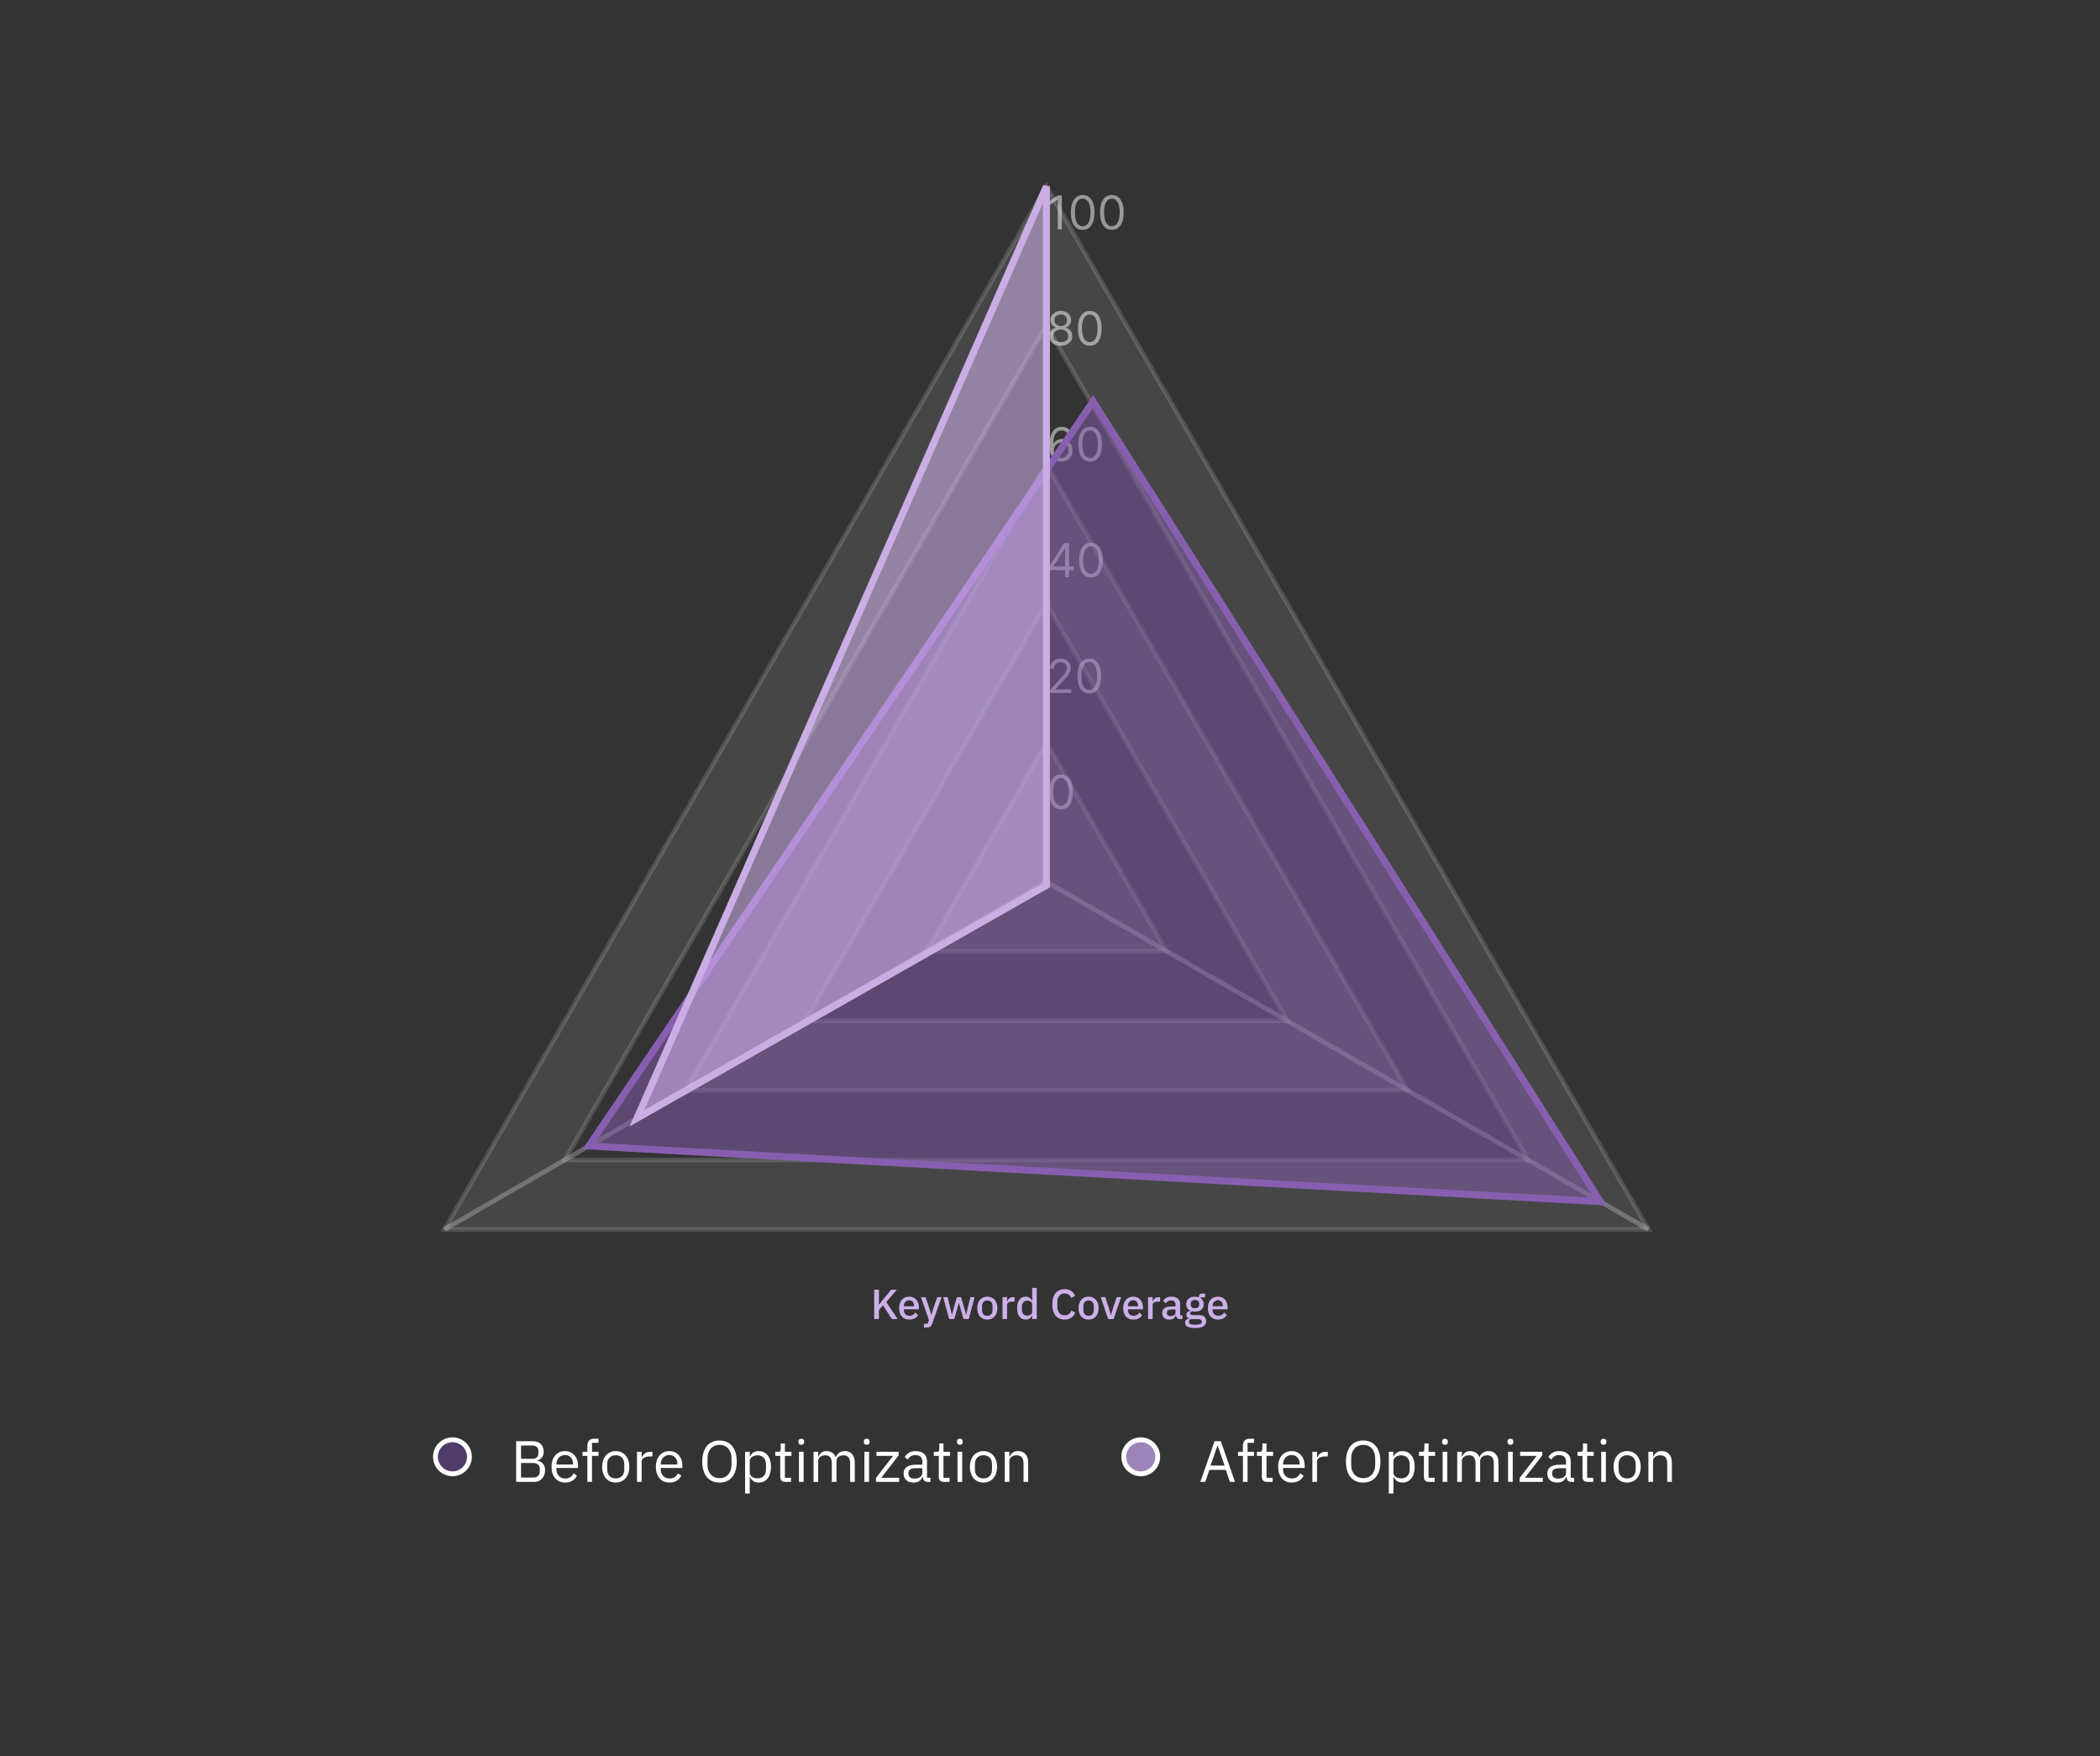 <svg width="293" height="245" viewBox="0 0 293 245" fill="none" xmlns="http://www.w3.org/2000/svg">
<rect x="0" y="0" width="293" height="245" fill="#333333" stroke="none"/>
<path fill-rule="evenodd" clip-rule="evenodd" d="M146 26L230.005 171.5H61.996L146 26ZM146 45.4L213.204 161.8H78.796L146 45.4ZM146 64.8L196.403 152.1H95.597L146 64.8ZM146 84.2L179.602 142.4H112.398L146 84.2ZM146 103.6L162.801 132.7H129.199L146 103.6ZM146 123V123V123Z" fill="#F0F2FA" fill-opacity="0.1" stroke="white" stroke-opacity="0.15" stroke-width="0.651"/>
<path d="M146 26V123M146 123L230.005 171.5M146 123L61.996 171.5" stroke="white" stroke-opacity="0.25" stroke-width="0.651"/>
<path d="M148.155 27.264V32H147.582V27.865H147.554L146.398 28.633V28.05L147.582 27.264H148.155ZM151.062 32.065C150.714 32.065 150.417 31.97 150.172 31.78C149.927 31.589 149.739 31.312 149.61 30.95C149.48 30.586 149.415 30.147 149.415 29.632C149.415 29.12 149.48 28.683 149.61 28.321C149.741 27.957 149.929 27.68 150.174 27.488C150.421 27.296 150.717 27.199 151.062 27.199C151.407 27.199 151.702 27.296 151.948 27.488C152.194 27.68 152.382 27.957 152.512 28.321C152.643 28.683 152.708 29.12 152.708 29.632C152.708 30.147 152.644 30.586 152.514 30.95C152.385 31.312 152.197 31.589 151.952 31.78C151.707 31.97 151.41 32.065 151.062 32.065ZM151.062 31.556C151.407 31.556 151.675 31.39 151.867 31.056C152.058 30.724 152.153 30.249 152.153 29.632C152.153 29.222 152.109 28.873 152.022 28.584C151.935 28.296 151.81 28.077 151.647 27.925C151.485 27.774 151.29 27.699 151.062 27.699C150.72 27.699 150.452 27.868 150.26 28.205C150.067 28.541 149.97 29.017 149.97 29.632C149.97 30.042 150.014 30.39 150.1 30.677C150.186 30.964 150.31 31.182 150.472 31.332C150.636 31.481 150.832 31.556 151.062 31.556ZM155.132 32.065C154.783 32.065 154.487 31.97 154.242 31.78C153.996 31.589 153.809 31.312 153.68 30.95C153.55 30.586 153.485 30.147 153.485 29.632C153.485 29.12 153.55 28.683 153.68 28.321C153.811 27.957 153.999 27.68 154.244 27.488C154.49 27.296 154.786 27.199 155.132 27.199C155.477 27.199 155.772 27.296 156.017 27.488C156.264 27.68 156.452 27.957 156.582 28.321C156.713 28.683 156.778 29.12 156.778 29.632C156.778 30.147 156.714 30.586 156.584 30.95C156.455 31.312 156.267 31.589 156.022 31.78C155.777 31.97 155.48 32.065 155.132 32.065ZM155.132 31.556C155.477 31.556 155.745 31.39 155.937 31.056C156.128 30.724 156.223 30.249 156.223 29.632C156.223 29.222 156.179 28.873 156.091 28.584C156.005 28.296 155.88 28.077 155.717 27.925C155.555 27.774 155.36 27.699 155.132 27.699C154.79 27.699 154.522 27.868 154.329 28.205C154.137 28.541 154.04 29.017 154.04 29.632C154.04 30.042 154.083 30.39 154.17 30.677C154.256 30.964 154.38 31.182 154.542 31.332C154.706 31.481 154.902 31.556 155.132 31.556Z" fill="white" fill-opacity="0.5"/>
<path d="M148.007 48.231C147.69 48.231 147.409 48.175 147.165 48.063C146.923 47.949 146.735 47.792 146.599 47.593C146.463 47.393 146.396 47.165 146.398 46.909C146.396 46.708 146.436 46.523 146.516 46.354C146.596 46.183 146.705 46.04 146.844 45.926C146.984 45.81 147.141 45.737 147.313 45.706V45.679C147.087 45.62 146.906 45.493 146.772 45.297C146.638 45.1 146.572 44.875 146.573 44.624C146.572 44.384 146.633 44.169 146.756 43.979C146.879 43.789 147.049 43.64 147.265 43.53C147.482 43.421 147.73 43.366 148.007 43.366C148.282 43.366 148.527 43.421 148.743 43.53C148.958 43.64 149.128 43.789 149.251 43.979C149.376 44.169 149.439 44.384 149.441 44.624C149.439 44.875 149.371 45.1 149.235 45.297C149.101 45.493 148.923 45.62 148.701 45.679V45.706C148.872 45.737 149.026 45.81 149.163 45.926C149.301 46.04 149.41 46.183 149.492 46.354C149.573 46.523 149.615 46.708 149.617 46.909C149.615 47.165 149.546 47.393 149.409 47.593C149.273 47.792 149.084 47.949 148.842 48.063C148.601 48.175 148.323 48.231 148.007 48.231ZM148.007 47.723C148.221 47.723 148.406 47.688 148.562 47.619C148.718 47.549 148.838 47.451 148.923 47.325C149.008 47.199 149.051 47.051 149.052 46.881C149.051 46.702 149.005 46.544 148.914 46.407C148.823 46.27 148.699 46.162 148.541 46.083C148.386 46.005 148.208 45.965 148.007 45.965C147.805 45.965 147.625 46.005 147.466 46.083C147.309 46.162 147.185 46.27 147.094 46.407C147.004 46.544 146.96 46.702 146.962 46.881C146.96 47.051 147.001 47.199 147.085 47.325C147.169 47.451 147.29 47.549 147.448 47.619C147.605 47.688 147.791 47.723 148.007 47.723ZM148.007 45.475C148.177 45.475 148.327 45.441 148.458 45.373C148.591 45.306 148.695 45.211 148.77 45.089C148.846 44.967 148.884 44.825 148.886 44.661C148.884 44.501 148.847 44.361 148.773 44.242C148.699 44.122 148.596 44.03 148.465 43.965C148.334 43.899 148.181 43.866 148.007 43.866C147.83 43.866 147.675 43.899 147.542 43.965C147.41 44.03 147.307 44.122 147.235 44.242C147.162 44.361 147.127 44.501 147.128 44.661C147.127 44.825 147.163 44.967 147.237 45.089C147.313 45.211 147.417 45.306 147.549 45.373C147.682 45.441 147.835 45.475 148.007 45.475ZM152.048 48.231C151.699 48.231 151.402 48.137 151.157 47.947C150.912 47.756 150.725 47.479 150.595 47.117C150.466 46.753 150.401 46.314 150.401 45.799C150.401 45.287 150.466 44.85 150.595 44.488C150.726 44.124 150.915 43.846 151.16 43.655C151.406 43.462 151.702 43.366 152.048 43.366C152.393 43.366 152.688 43.462 152.933 43.655C153.18 43.846 153.368 44.124 153.497 44.488C153.629 44.85 153.694 45.287 153.694 45.799C153.694 46.314 153.629 46.753 153.5 47.117C153.37 47.479 153.183 47.756 152.938 47.947C152.693 48.137 152.396 48.231 152.048 48.231ZM152.048 47.723C152.393 47.723 152.661 47.556 152.852 47.223C153.043 46.89 153.139 46.416 153.139 45.799C153.139 45.389 153.095 45.04 153.007 44.751C152.921 44.463 152.796 44.243 152.633 44.092C152.471 43.941 152.276 43.866 152.048 43.866C151.705 43.866 151.438 44.034 151.245 44.372C151.052 44.708 150.956 45.184 150.956 45.799C150.956 46.209 150.999 46.557 151.086 46.844C151.172 47.131 151.296 47.349 151.458 47.498C151.621 47.648 151.818 47.723 152.048 47.723Z" fill="white" fill-opacity="0.5"/>
<path d="M148.063 64.398C147.868 64.395 147.674 64.358 147.48 64.287C147.286 64.216 147.108 64.097 146.948 63.929C146.788 63.759 146.659 63.53 146.562 63.242C146.465 62.952 146.416 62.588 146.416 62.15C146.416 61.731 146.456 61.359 146.534 61.036C146.613 60.71 146.727 60.437 146.876 60.215C147.026 59.991 147.206 59.822 147.418 59.706C147.63 59.59 147.87 59.533 148.137 59.533C148.402 59.533 148.638 59.586 148.844 59.692C149.052 59.797 149.222 59.944 149.353 60.132C149.484 60.32 149.569 60.536 149.607 60.781H149.043C148.991 60.569 148.889 60.392 148.738 60.252C148.587 60.111 148.386 60.041 148.137 60.041C147.77 60.041 147.481 60.201 147.27 60.52C147.06 60.839 146.954 61.287 146.953 61.864H146.99C147.076 61.733 147.179 61.621 147.297 61.528C147.418 61.434 147.55 61.362 147.695 61.311C147.84 61.26 147.993 61.235 148.155 61.235C148.427 61.235 148.675 61.302 148.9 61.438C149.125 61.572 149.305 61.758 149.441 61.995C149.577 62.231 149.644 62.502 149.644 62.807C149.644 63.1 149.579 63.368 149.448 63.612C149.317 63.854 149.133 64.046 148.895 64.19C148.659 64.332 148.382 64.401 148.063 64.398ZM148.063 63.889C148.257 63.889 148.431 63.841 148.585 63.744C148.741 63.647 148.864 63.516 148.953 63.353C149.044 63.189 149.089 63.008 149.089 62.807C149.089 62.611 149.045 62.433 148.958 62.273C148.871 62.111 148.752 61.982 148.599 61.887C148.448 61.791 148.275 61.743 148.081 61.743C147.935 61.743 147.798 61.773 147.672 61.831C147.545 61.888 147.434 61.967 147.339 62.067C147.245 62.167 147.171 62.282 147.117 62.412C147.063 62.54 147.036 62.675 147.036 62.816C147.036 63.004 147.08 63.18 147.168 63.343C147.257 63.507 147.379 63.639 147.533 63.739C147.689 63.839 147.865 63.889 148.063 63.889ZM152.098 64.398C151.75 64.398 151.453 64.303 151.208 64.114C150.963 63.922 150.776 63.646 150.646 63.283C150.517 62.92 150.452 62.48 150.452 61.965C150.452 61.453 150.517 61.017 150.646 60.654C150.777 60.29 150.965 60.013 151.21 59.822C151.457 59.629 151.753 59.533 152.098 59.533C152.444 59.533 152.739 59.629 152.984 59.822C153.231 60.013 153.419 60.29 153.548 60.654C153.679 61.017 153.745 61.453 153.745 61.965C153.745 62.48 153.68 62.92 153.551 63.283C153.421 63.646 153.234 63.922 152.989 64.114C152.744 64.303 152.447 64.398 152.098 64.398ZM152.098 63.889C152.444 63.889 152.712 63.723 152.903 63.39C153.094 63.057 153.19 62.582 153.19 61.965C153.19 61.555 153.146 61.206 153.058 60.918C152.972 60.63 152.847 60.41 152.684 60.259C152.522 60.108 152.327 60.032 152.098 60.032C151.756 60.032 151.489 60.201 151.296 60.538C151.103 60.875 151.007 61.35 151.007 61.965C151.007 62.375 151.05 62.724 151.136 63.011C151.223 63.297 151.347 63.515 151.509 63.665C151.672 63.815 151.869 63.889 152.098 63.889Z" fill="white" fill-opacity="0.5"/>
<path d="M146.379 79.529V79.057L148.46 75.764H148.803V76.495H148.571L146.999 78.983V79.02H149.802V79.529H146.379ZM148.608 80.5V79.385V79.166V75.764H149.154V80.5H148.608ZM152.213 80.565C151.865 80.565 151.568 80.47 151.323 80.28C151.078 80.089 150.89 79.812 150.761 79.45C150.631 79.086 150.566 78.647 150.566 78.132C150.566 77.62 150.631 77.183 150.761 76.821C150.892 76.457 151.08 76.18 151.325 75.988C151.572 75.796 151.868 75.699 152.213 75.699C152.558 75.699 152.853 75.796 153.099 75.988C153.345 76.18 153.533 76.457 153.663 76.821C153.794 77.183 153.859 77.62 153.859 78.132C153.859 78.647 153.795 79.086 153.665 79.45C153.536 79.812 153.348 80.089 153.103 80.28C152.858 80.47 152.561 80.565 152.213 80.565ZM152.213 80.056C152.558 80.056 152.826 79.889 153.018 79.556C153.209 79.224 153.304 78.749 153.304 78.132C153.304 77.722 153.26 77.373 153.173 77.085C153.086 76.796 152.961 76.577 152.798 76.425C152.636 76.274 152.441 76.199 152.213 76.199C151.871 76.199 151.603 76.368 151.411 76.705C151.218 77.041 151.121 77.517 151.121 78.132C151.121 78.542 151.165 78.891 151.251 79.177C151.337 79.464 151.461 79.682 151.623 79.832C151.787 79.981 151.983 80.056 152.213 80.056Z" fill="white" fill-opacity="0.5"/>
<path d="M146.49 96.667V96.251L148.053 94.539C148.237 94.339 148.388 94.165 148.507 94.017C148.625 93.867 148.713 93.727 148.77 93.596C148.829 93.463 148.858 93.325 148.858 93.18C148.858 93.013 148.818 92.869 148.738 92.747C148.659 92.625 148.551 92.531 148.414 92.465C148.277 92.399 148.123 92.366 147.952 92.366C147.77 92.366 147.611 92.403 147.475 92.479C147.341 92.553 147.237 92.657 147.163 92.791C147.091 92.925 147.054 93.082 147.054 93.263H146.509C146.509 92.985 146.573 92.742 146.701 92.532C146.829 92.323 147.003 92.159 147.223 92.042C147.445 91.925 147.694 91.866 147.97 91.866C148.248 91.866 148.494 91.925 148.708 92.042C148.922 92.159 149.09 92.317 149.212 92.516C149.334 92.715 149.395 92.936 149.395 93.18C149.395 93.354 149.363 93.524 149.3 93.691C149.238 93.856 149.13 94.04 148.976 94.243C148.823 94.445 148.612 94.692 148.34 94.983L147.276 96.121V96.158H149.478V96.667H146.49ZM151.978 96.731C151.629 96.731 151.332 96.637 151.087 96.447C150.842 96.256 150.655 95.979 150.525 95.617C150.396 95.253 150.331 94.814 150.331 94.299C150.331 93.787 150.396 93.35 150.525 92.988C150.656 92.624 150.845 92.346 151.09 92.155C151.336 91.963 151.632 91.866 151.978 91.866C152.323 91.866 152.618 91.963 152.863 92.155C153.11 92.346 153.298 92.624 153.428 92.988C153.559 93.35 153.624 93.787 153.624 94.299C153.624 94.814 153.559 95.253 153.43 95.617C153.3 95.979 153.113 96.256 152.868 96.447C152.623 96.637 152.326 96.731 151.978 96.731ZM151.978 96.223C152.323 96.223 152.591 96.056 152.782 95.723C152.974 95.39 153.069 94.915 153.069 94.299C153.069 93.889 153.025 93.54 152.937 93.251C152.851 92.963 152.726 92.743 152.563 92.592C152.401 92.441 152.206 92.366 151.978 92.366C151.635 92.366 151.368 92.534 151.175 92.872C150.983 93.208 150.886 93.684 150.886 94.299C150.886 94.709 150.929 95.057 151.016 95.344C151.102 95.631 151.226 95.849 151.388 95.999C151.551 96.148 151.748 96.223 151.978 96.223Z" fill="white" fill-opacity="0.5"/>
<path d="M148.035 112.898C147.687 112.898 147.39 112.803 147.145 112.614C146.9 112.422 146.712 112.146 146.583 111.783C146.453 111.42 146.388 110.98 146.388 110.465C146.388 109.954 146.453 109.516 146.583 109.154C146.714 108.79 146.902 108.513 147.147 108.322C147.394 108.129 147.69 108.033 148.035 108.033C148.38 108.033 148.675 108.129 148.921 108.322C149.167 108.513 149.355 108.79 149.485 109.154C149.616 109.516 149.681 109.954 149.681 110.465C149.681 110.98 149.617 111.42 149.487 111.783C149.358 112.146 149.17 112.422 148.925 112.614C148.68 112.803 148.383 112.898 148.035 112.898ZM148.035 112.389C148.38 112.389 148.649 112.223 148.84 111.89C149.031 111.557 149.126 111.082 149.126 110.465C149.126 110.055 149.082 109.706 148.995 109.418C148.908 109.13 148.783 108.91 148.62 108.759C148.458 108.608 148.263 108.532 148.035 108.532C147.693 108.532 147.425 108.701 147.233 109.039C147.04 109.375 146.943 109.85 146.943 110.465C146.943 110.875 146.987 111.224 147.073 111.511C147.159 111.797 147.283 112.015 147.445 112.165C147.609 112.314 147.805 112.389 148.035 112.389Z" fill="white" fill-opacity="0.5"/>
<path d="M152.5 56L223.284 167.62L82.156 159.86L152.5 56Z" fill="#885FB0" fill-opacity="0.5" stroke="#885FB0" stroke-width="0.977"/>
<path d="M146 26V123.5L88.877 155.98L146 26Z" fill="#E0C1FF" fill-opacity="0.5" stroke="#C9ADE4" stroke-width="0.977"/>
<circle cx="63.129" cy="203.21" r="2.371" fill="#4F3C6A" stroke="white" stroke-width="0.677"/>
<path d="M72.014 201.036H74.347C74.819 201.036 75.187 201.168 75.453 201.434C75.724 201.7 75.859 202.054 75.859 202.499C75.859 202.71 75.829 202.889 75.77 203.035C75.71 203.182 75.634 203.304 75.542 203.401C75.45 203.493 75.35 203.564 75.241 203.613C75.133 203.656 75.033 203.686 74.941 203.702V203.751C75.043 203.756 75.157 203.783 75.282 203.832C75.412 203.881 75.534 203.959 75.648 204.068C75.761 204.171 75.856 204.306 75.932 204.474C76.013 204.637 76.054 204.835 76.054 205.068C76.054 205.301 76.016 205.517 75.94 205.718C75.87 205.918 75.77 206.092 75.64 206.238C75.51 206.385 75.355 206.501 75.176 206.588C74.997 206.669 74.802 206.71 74.591 206.71H72.014V201.036ZM72.697 206.108H74.38C74.672 206.108 74.903 206.035 75.071 205.889C75.239 205.737 75.323 205.517 75.323 205.23V204.954C75.323 204.667 75.239 204.45 75.071 204.304C74.903 204.152 74.672 204.076 74.38 204.076H72.697V206.108ZM72.697 203.491H74.266C74.537 203.491 74.748 203.423 74.9 203.287C75.052 203.152 75.127 202.957 75.127 202.702V202.426C75.127 202.171 75.052 201.976 74.9 201.84C74.748 201.705 74.537 201.637 74.266 201.637H72.697V203.491ZM78.837 206.807C78.55 206.807 78.29 206.756 78.056 206.653C77.829 206.55 77.631 206.404 77.463 206.214C77.3 206.019 77.173 205.788 77.081 205.523C76.994 205.252 76.951 204.948 76.951 204.612C76.951 204.282 76.994 203.981 77.081 203.71C77.173 203.439 77.3 203.209 77.463 203.019C77.631 202.824 77.829 202.675 78.056 202.572C78.29 202.469 78.55 202.418 78.837 202.418C79.119 202.418 79.371 202.469 79.593 202.572C79.815 202.675 80.005 202.819 80.162 203.003C80.319 203.182 80.438 203.396 80.52 203.645C80.606 203.894 80.65 204.168 80.65 204.466V204.775H77.634V204.97C77.634 205.149 77.661 205.317 77.715 205.474C77.775 205.626 77.856 205.759 77.959 205.872C78.067 205.986 78.197 206.076 78.349 206.141C78.506 206.206 78.683 206.238 78.878 206.238C79.143 206.238 79.373 206.176 79.569 206.051C79.769 205.927 79.924 205.748 80.032 205.515L80.495 205.848C80.36 206.135 80.148 206.368 79.861 206.547C79.574 206.721 79.233 206.807 78.837 206.807ZM78.837 202.962C78.658 202.962 78.496 202.995 78.349 203.06C78.203 203.119 78.076 203.206 77.967 203.32C77.864 203.434 77.783 203.569 77.723 203.726C77.664 203.878 77.634 204.046 77.634 204.23V204.287H79.951V204.198C79.951 203.824 79.848 203.526 79.642 203.304C79.441 203.076 79.173 202.962 78.837 202.962ZM81.949 203.084H81.266V202.515H81.949V201.67C81.949 201.377 82.025 201.141 82.177 200.962C82.328 200.784 82.559 200.694 82.868 200.694H83.502V201.263H82.599V202.515H83.502V203.084H82.599V206.71H81.949V203.084ZM85.91 206.807C85.629 206.807 85.371 206.756 85.138 206.653C84.905 206.55 84.704 206.404 84.537 206.214C84.374 206.019 84.247 205.788 84.154 205.523C84.062 205.252 84.016 204.948 84.016 204.612C84.016 204.282 84.062 203.981 84.154 203.71C84.247 203.439 84.374 203.209 84.537 203.019C84.704 202.824 84.905 202.675 85.138 202.572C85.371 202.469 85.629 202.418 85.91 202.418C86.192 202.418 86.447 202.469 86.674 202.572C86.907 202.675 87.108 202.824 87.276 203.019C87.444 203.209 87.574 203.439 87.666 203.71C87.758 203.981 87.804 204.282 87.804 204.612C87.804 204.948 87.758 205.252 87.666 205.523C87.574 205.788 87.444 206.019 87.276 206.214C87.108 206.404 86.907 206.55 86.674 206.653C86.447 206.756 86.192 206.807 85.91 206.807ZM85.91 206.23C86.263 206.23 86.55 206.122 86.772 205.905C86.994 205.688 87.105 205.358 87.105 204.913V204.312C87.105 203.867 86.994 203.537 86.772 203.32C86.55 203.103 86.263 202.995 85.91 202.995C85.558 202.995 85.271 203.103 85.049 203.32C84.826 203.537 84.715 203.867 84.715 204.312V204.913C84.715 205.358 84.826 205.688 85.049 205.905C85.271 206.122 85.558 206.23 85.91 206.23ZM88.874 206.71V202.515H89.524V203.287H89.565C89.641 203.087 89.776 202.908 89.971 202.751C90.166 202.594 90.435 202.515 90.776 202.515H91.028V203.165H90.646C90.294 203.165 90.017 203.233 89.817 203.369C89.622 203.499 89.524 203.664 89.524 203.865V206.71H88.874ZM93.396 206.807C93.109 206.807 92.849 206.756 92.616 206.653C92.388 206.55 92.19 206.404 92.022 206.214C91.86 206.019 91.732 205.788 91.64 205.523C91.554 205.252 91.51 204.948 91.51 204.612C91.51 204.282 91.554 203.981 91.64 203.71C91.732 203.439 91.86 203.209 92.022 203.019C92.19 202.824 92.388 202.675 92.616 202.572C92.849 202.469 93.109 202.418 93.396 202.418C93.678 202.418 93.93 202.469 94.152 202.572C94.374 202.675 94.564 202.819 94.721 203.003C94.878 203.182 94.998 203.396 95.079 203.645C95.166 203.894 95.209 204.168 95.209 204.466V204.775H92.193V204.97C92.193 205.149 92.22 205.317 92.274 205.474C92.334 205.626 92.415 205.759 92.518 205.872C92.627 205.986 92.757 206.076 92.908 206.141C93.066 206.206 93.242 206.238 93.437 206.238C93.702 206.238 93.933 206.176 94.128 206.051C94.328 205.927 94.483 205.748 94.591 205.515L95.055 205.848C94.919 206.135 94.708 206.368 94.42 206.547C94.133 206.721 93.792 206.807 93.396 206.807ZM93.396 202.962C93.217 202.962 93.055 202.995 92.908 203.06C92.762 203.119 92.635 203.206 92.526 203.32C92.423 203.434 92.342 203.569 92.282 203.726C92.223 203.878 92.193 204.046 92.193 204.23V204.287H94.51V204.198C94.51 203.824 94.407 203.526 94.201 203.304C94 203.076 93.732 202.962 93.396 202.962ZM100.388 206.807C100.02 206.807 99.687 206.745 99.388 206.62C99.096 206.49 98.844 206.303 98.632 206.059C98.427 205.81 98.267 205.504 98.153 205.141C98.039 204.772 97.982 204.35 97.982 203.873C97.982 203.396 98.039 202.976 98.153 202.613C98.267 202.25 98.427 201.943 98.632 201.694C98.844 201.445 99.096 201.258 99.388 201.133C99.687 201.003 100.02 200.938 100.388 200.938C100.751 200.938 101.082 201.003 101.38 201.133C101.678 201.258 101.93 201.445 102.136 201.694C102.347 201.943 102.51 202.25 102.624 202.613C102.738 202.976 102.795 203.396 102.795 203.873C102.795 204.35 102.738 204.772 102.624 205.141C102.51 205.504 102.347 205.81 102.136 206.059C101.93 206.303 101.678 206.49 101.38 206.62C101.082 206.745 100.751 206.807 100.388 206.807ZM100.388 206.198C100.632 206.198 100.857 206.154 101.063 206.068C101.269 205.981 101.445 205.856 101.591 205.694C101.743 205.531 101.86 205.336 101.941 205.108C102.022 204.881 102.063 204.626 102.063 204.344V203.401C102.063 203.119 102.022 202.865 101.941 202.637C101.86 202.409 101.743 202.214 101.591 202.052C101.445 201.889 101.269 201.765 101.063 201.678C100.857 201.591 100.632 201.548 100.388 201.548C100.145 201.548 99.92 201.591 99.714 201.678C99.508 201.765 99.329 201.889 99.177 202.052C99.031 202.214 98.917 202.409 98.836 202.637C98.754 202.865 98.714 203.119 98.714 203.401V204.344C98.714 204.626 98.754 204.881 98.836 205.108C98.917 205.336 99.031 205.531 99.177 205.694C99.329 205.856 99.508 205.981 99.714 206.068C99.92 206.154 100.145 206.198 100.388 206.198ZM103.957 202.515H104.607V203.198H104.64C104.748 202.932 104.905 202.737 105.111 202.613C105.323 202.483 105.575 202.418 105.867 202.418C106.128 202.418 106.363 202.469 106.575 202.572C106.786 202.675 106.965 202.821 107.111 203.011C107.263 203.201 107.377 203.431 107.453 203.702C107.534 203.973 107.575 204.276 107.575 204.612C107.575 204.948 107.534 205.252 107.453 205.523C107.377 205.794 107.263 206.024 107.111 206.214C106.965 206.404 106.786 206.55 106.575 206.653C106.363 206.756 106.128 206.807 105.867 206.807C105.298 206.807 104.889 206.547 104.64 206.027H104.607V208.336H103.957V202.515ZM105.689 206.222C106.057 206.222 106.347 206.108 106.558 205.881C106.77 205.648 106.875 205.344 106.875 204.97V204.255C106.875 203.881 106.77 203.58 106.558 203.352C106.347 203.119 106.057 203.003 105.689 203.003C105.542 203.003 105.401 203.025 105.266 203.068C105.136 203.106 105.022 203.16 104.924 203.23C104.827 203.301 104.748 203.388 104.689 203.491C104.635 203.588 104.607 203.694 104.607 203.808V205.368C104.607 205.504 104.635 205.626 104.689 205.734C104.748 205.837 104.827 205.927 104.924 206.002C105.022 206.073 105.136 206.127 105.266 206.165C105.401 206.203 105.542 206.222 105.689 206.222ZM109.552 206.71C109.324 206.71 109.151 206.647 109.031 206.523C108.918 206.393 108.861 206.225 108.861 206.019V203.084H108.17V202.515H108.56C108.701 202.515 108.796 202.488 108.844 202.434C108.899 202.374 108.926 202.274 108.926 202.133V201.353H109.511V202.515H110.43V203.084H109.511V206.141H110.365V206.71H109.552ZM111.8 201.532C111.659 201.532 111.556 201.499 111.491 201.434C111.432 201.364 111.402 201.274 111.402 201.166V201.06C111.402 200.952 111.432 200.865 111.491 200.8C111.556 200.729 111.659 200.694 111.8 200.694C111.941 200.694 112.041 200.729 112.101 200.8C112.166 200.865 112.198 200.952 112.198 201.06V201.166C112.198 201.274 112.166 201.364 112.101 201.434C112.041 201.499 111.941 201.532 111.8 201.532ZM111.475 202.515H112.125V206.71H111.475V202.515ZM113.507 206.71V202.515H114.157V203.198H114.19C114.239 203.09 114.293 202.989 114.353 202.897C114.418 202.8 114.493 202.716 114.58 202.645C114.672 202.575 114.778 202.521 114.897 202.483C115.016 202.439 115.157 202.418 115.32 202.418C115.596 202.418 115.851 202.485 116.084 202.621C116.317 202.751 116.49 202.968 116.604 203.271H116.621C116.696 203.044 116.837 202.846 117.043 202.678C117.255 202.504 117.539 202.418 117.897 202.418C118.325 202.418 118.658 202.558 118.897 202.84C119.141 203.117 119.262 203.51 119.262 204.019V206.71H118.612V204.133C118.612 203.759 118.539 203.477 118.393 203.287C118.246 203.098 118.013 203.003 117.694 203.003C117.564 203.003 117.439 203.019 117.32 203.052C117.206 203.084 117.103 203.133 117.011 203.198C116.919 203.263 116.845 203.347 116.791 203.45C116.737 203.548 116.71 203.664 116.71 203.8V206.71H116.06V204.133C116.06 203.759 115.986 203.477 115.84 203.287C115.694 203.098 115.466 203.003 115.157 203.003C115.027 203.003 114.903 203.019 114.783 203.052C114.664 203.084 114.558 203.133 114.466 203.198C114.374 203.263 114.298 203.347 114.239 203.45C114.185 203.548 114.157 203.664 114.157 203.8V206.71H113.507ZM120.929 201.532C120.788 201.532 120.685 201.499 120.62 201.434C120.561 201.364 120.531 201.274 120.531 201.166V201.06C120.531 200.952 120.561 200.865 120.62 200.8C120.685 200.729 120.788 200.694 120.929 200.694C121.07 200.694 121.17 200.729 121.23 200.8C121.295 200.865 121.328 200.952 121.328 201.06V201.166C121.328 201.274 121.295 201.364 121.23 201.434C121.17 201.499 121.07 201.532 120.929 201.532ZM120.604 202.515H121.254V206.71H120.604V202.515ZM122.214 206.71V206.165L124.595 203.084H122.287V202.515H125.384V203.003L122.953 206.141H125.449V206.71H122.214ZM129.456 206.71C129.212 206.71 129.036 206.645 128.927 206.515C128.824 206.385 128.759 206.222 128.732 206.027H128.691C128.599 206.287 128.448 206.482 128.236 206.612C128.025 206.742 127.773 206.807 127.48 206.807C127.036 206.807 126.689 206.693 126.44 206.466C126.196 206.238 126.074 205.929 126.074 205.539C126.074 205.144 126.218 204.84 126.505 204.629C126.797 204.417 127.25 204.312 127.862 204.312H128.691V203.897C128.691 203.599 128.61 203.371 128.448 203.214C128.285 203.057 128.036 202.978 127.7 202.978C127.445 202.978 127.231 203.035 127.058 203.149C126.89 203.263 126.749 203.415 126.635 203.604L126.245 203.239C126.358 203.011 126.54 202.819 126.789 202.661C127.039 202.499 127.353 202.418 127.732 202.418C128.242 202.418 128.637 202.542 128.919 202.792C129.201 203.041 129.342 203.388 129.342 203.832V206.141H129.821V206.71H129.456ZM127.586 206.254C127.748 206.254 127.898 206.236 128.033 206.198C128.168 206.16 128.285 206.105 128.383 206.035C128.48 205.965 128.556 205.883 128.61 205.791C128.664 205.699 128.691 205.599 128.691 205.49V204.799H127.83C127.456 204.799 127.182 204.854 127.009 204.962C126.841 205.07 126.757 205.228 126.757 205.433V205.604C126.757 205.81 126.83 205.97 126.976 206.084C127.128 206.198 127.331 206.254 127.586 206.254ZM131.676 206.71C131.449 206.71 131.275 206.647 131.156 206.523C131.042 206.393 130.985 206.225 130.985 206.019V203.084H130.294V202.515H130.685C130.825 202.515 130.92 202.488 130.969 202.434C131.023 202.374 131.05 202.274 131.05 202.133V201.353H131.636V202.515H132.554V203.084H131.636V206.141H132.489V206.71H131.676ZM133.925 201.532C133.784 201.532 133.681 201.499 133.616 201.434C133.556 201.364 133.526 201.274 133.526 201.166V201.06C133.526 200.952 133.556 200.865 133.616 200.8C133.681 200.729 133.784 200.694 133.925 200.694C134.066 200.694 134.166 200.729 134.225 200.8C134.29 200.865 134.323 200.952 134.323 201.06V201.166C134.323 201.274 134.29 201.364 134.225 201.434C134.166 201.499 134.066 201.532 133.925 201.532ZM133.599 202.515H134.25V206.71H133.599V202.515ZM137.217 206.807C136.935 206.807 136.678 206.756 136.445 206.653C136.212 206.55 136.011 206.404 135.843 206.214C135.681 206.019 135.553 205.788 135.461 205.523C135.369 205.252 135.323 204.948 135.323 204.612C135.323 204.282 135.369 203.981 135.461 203.71C135.553 203.439 135.681 203.209 135.843 203.019C136.011 202.824 136.212 202.675 136.445 202.572C136.678 202.469 136.935 202.418 137.217 202.418C137.499 202.418 137.753 202.469 137.981 202.572C138.214 202.675 138.415 202.824 138.583 203.019C138.751 203.209 138.881 203.439 138.973 203.71C139.065 203.981 139.111 204.282 139.111 204.612C139.111 204.948 139.065 205.252 138.973 205.523C138.881 205.788 138.751 206.019 138.583 206.214C138.415 206.404 138.214 206.55 137.981 206.653C137.753 206.756 137.499 206.807 137.217 206.807ZM137.217 206.23C137.569 206.23 137.856 206.122 138.079 205.905C138.301 205.688 138.412 205.358 138.412 204.913V204.312C138.412 203.867 138.301 203.537 138.079 203.32C137.856 203.103 137.569 202.995 137.217 202.995C136.865 202.995 136.577 203.103 136.355 203.32C136.133 203.537 136.022 203.867 136.022 204.312V204.913C136.022 205.358 136.133 205.688 136.355 205.905C136.577 206.122 136.865 206.23 137.217 206.23ZM140.181 206.71V202.515H140.831V203.198H140.863C140.966 202.96 141.11 202.77 141.294 202.629C141.484 202.488 141.736 202.418 142.05 202.418C142.484 202.418 142.825 202.558 143.074 202.84C143.329 203.117 143.457 203.51 143.457 204.019V206.71H142.806V204.133C142.806 203.38 142.489 203.003 141.855 203.003C141.725 203.003 141.598 203.019 141.473 203.052C141.354 203.084 141.245 203.133 141.148 203.198C141.05 203.263 140.972 203.347 140.912 203.45C140.858 203.548 140.831 203.664 140.831 203.8V206.71H140.181Z" fill="white"/>
<circle cx="159.161" cy="203.21" r="2.371" fill="#9D84BA" stroke="white" stroke-width="0.677"/>
<path d="M171.599 206.71L171.03 205.035H168.737L168.168 206.71H167.477L169.461 201.036H170.331L172.314 206.71H171.599ZM169.9 201.67H169.859L168.9 204.434H170.859L169.9 201.67ZM173.417 203.084H172.734V202.515H173.417V201.67C173.417 201.377 173.492 201.141 173.644 200.962C173.796 200.784 174.026 200.694 174.335 200.694H174.969V201.263H174.067V202.515H174.969V203.084H174.067V206.71H173.417V203.084ZM176.751 206.71C176.524 206.71 176.35 206.647 176.231 206.523C176.117 206.393 176.06 206.225 176.06 206.019V203.084H175.369V202.515H175.759C175.9 202.515 175.995 202.488 176.044 202.434C176.098 202.374 176.125 202.274 176.125 202.133V201.353H176.711V202.515H177.629V203.084H176.711V206.141H177.564V206.71H176.751ZM180.22 206.807C179.932 206.807 179.672 206.756 179.439 206.653C179.212 206.55 179.014 206.404 178.846 206.214C178.683 206.019 178.556 205.788 178.464 205.523C178.377 205.252 178.334 204.948 178.334 204.612C178.334 204.282 178.377 203.981 178.464 203.71C178.556 203.439 178.683 203.209 178.846 203.019C179.014 202.824 179.212 202.675 179.439 202.572C179.672 202.469 179.932 202.418 180.22 202.418C180.502 202.418 180.754 202.469 180.976 202.572C181.198 202.675 181.388 202.819 181.545 203.003C181.702 203.182 181.821 203.396 181.902 203.645C181.989 203.894 182.032 204.168 182.032 204.466V204.775H179.017V204.97C179.017 205.149 179.044 205.317 179.098 205.474C179.158 205.626 179.239 205.759 179.342 205.872C179.45 205.986 179.58 206.076 179.732 206.141C179.889 206.206 180.065 206.238 180.26 206.238C180.526 206.238 180.756 206.176 180.951 206.051C181.152 205.927 181.306 205.748 181.415 205.515L181.878 205.848C181.743 206.135 181.531 206.368 181.244 206.547C180.957 206.721 180.615 206.807 180.22 206.807ZM180.22 202.962C180.041 202.962 179.878 202.995 179.732 203.06C179.586 203.119 179.458 203.206 179.35 203.32C179.247 203.434 179.166 203.569 179.106 203.726C179.046 203.878 179.017 204.046 179.017 204.23V204.287H181.333V204.198C181.333 203.824 181.23 203.526 181.024 203.304C180.824 203.076 180.556 202.962 180.22 202.962ZM183.104 206.71V202.515H183.754V203.287H183.795C183.871 203.087 184.006 202.908 184.202 202.751C184.397 202.594 184.665 202.515 185.006 202.515H185.258V203.165H184.876C184.524 203.165 184.248 203.233 184.047 203.369C183.852 203.499 183.754 203.664 183.754 203.865V206.71H183.104ZM190.197 206.807C189.828 206.807 189.495 206.745 189.197 206.62C188.904 206.49 188.652 206.303 188.441 206.059C188.235 205.81 188.075 205.504 187.961 205.141C187.848 204.772 187.791 204.35 187.791 203.873C187.791 203.396 187.848 202.976 187.961 202.613C188.075 202.25 188.235 201.943 188.441 201.694C188.652 201.445 188.904 201.258 189.197 201.133C189.495 201.003 189.828 200.938 190.197 200.938C190.56 200.938 190.89 201.003 191.189 201.133C191.487 201.258 191.739 201.445 191.945 201.694C192.156 201.943 192.318 202.25 192.432 202.613C192.546 202.976 192.603 203.396 192.603 203.873C192.603 204.35 192.546 204.772 192.432 205.141C192.318 205.504 192.156 205.81 191.945 206.059C191.739 206.303 191.487 206.49 191.189 206.62C190.89 206.745 190.56 206.807 190.197 206.807ZM190.197 206.198C190.441 206.198 190.666 206.154 190.872 206.068C191.077 205.981 191.254 205.856 191.4 205.694C191.552 205.531 191.668 205.336 191.749 205.108C191.831 204.881 191.871 204.626 191.871 204.344V203.401C191.871 203.119 191.831 202.865 191.749 202.637C191.668 202.409 191.552 202.214 191.4 202.052C191.254 201.889 191.077 201.765 190.872 201.678C190.666 201.591 190.441 201.548 190.197 201.548C189.953 201.548 189.728 201.591 189.522 201.678C189.316 201.765 189.137 201.889 188.986 202.052C188.839 202.214 188.725 202.409 188.644 202.637C188.563 202.865 188.522 203.119 188.522 203.401V204.344C188.522 204.626 188.563 204.881 188.644 205.108C188.725 205.336 188.839 205.531 188.986 205.694C189.137 205.856 189.316 205.981 189.522 206.068C189.728 206.154 189.953 206.198 190.197 206.198ZM193.766 202.515H194.416V203.198H194.448C194.557 202.932 194.714 202.737 194.92 202.613C195.131 202.483 195.383 202.418 195.676 202.418C195.936 202.418 196.172 202.469 196.383 202.572C196.594 202.675 196.773 202.821 196.92 203.011C197.071 203.201 197.185 203.431 197.261 203.702C197.342 203.973 197.383 204.276 197.383 204.612C197.383 204.948 197.342 205.252 197.261 205.523C197.185 205.794 197.071 206.024 196.92 206.214C196.773 206.404 196.594 206.55 196.383 206.653C196.172 206.756 195.936 206.807 195.676 206.807C195.107 206.807 194.698 206.547 194.448 206.027H194.416V208.336H193.766V202.515ZM195.497 206.222C195.866 206.222 196.155 206.108 196.367 205.881C196.578 205.648 196.684 205.344 196.684 204.97V204.255C196.684 203.881 196.578 203.58 196.367 203.352C196.155 203.119 195.866 203.003 195.497 203.003C195.351 203.003 195.21 203.025 195.074 203.068C194.944 203.106 194.83 203.16 194.733 203.23C194.635 203.301 194.557 203.388 194.497 203.491C194.443 203.588 194.416 203.694 194.416 203.808V205.368C194.416 205.504 194.443 205.626 194.497 205.734C194.557 205.837 194.635 205.927 194.733 206.002C194.83 206.073 194.944 206.127 195.074 206.165C195.21 206.203 195.351 206.222 195.497 206.222ZM199.36 206.71C199.132 206.71 198.959 206.647 198.84 206.523C198.726 206.393 198.669 206.225 198.669 206.019V203.084H197.978V202.515H198.368C198.509 202.515 198.604 202.488 198.653 202.434C198.707 202.374 198.734 202.274 198.734 202.133V201.353H199.319V202.515H200.238V203.084H199.319V206.141H200.173V206.71H199.36ZM201.608 201.532C201.468 201.532 201.365 201.499 201.3 201.434C201.24 201.364 201.21 201.274 201.21 201.166V201.06C201.21 200.952 201.24 200.865 201.3 200.8C201.365 200.729 201.468 200.694 201.608 200.694C201.749 200.694 201.85 200.729 201.909 200.8C201.974 200.865 202.007 200.952 202.007 201.06V201.166C202.007 201.274 201.974 201.364 201.909 201.434C201.85 201.499 201.749 201.532 201.608 201.532ZM201.283 202.515H201.934V206.71H201.283V202.515ZM203.316 206.71V202.515H203.966V203.198H203.998C204.047 203.09 204.101 202.989 204.161 202.897C204.226 202.8 204.302 202.716 204.389 202.645C204.481 202.575 204.586 202.521 204.706 202.483C204.825 202.439 204.966 202.418 205.128 202.418C205.405 202.418 205.659 202.485 205.892 202.621C206.125 202.751 206.299 202.968 206.413 203.271H206.429C206.505 203.044 206.646 202.846 206.852 202.678C207.063 202.504 207.348 202.418 207.705 202.418C208.133 202.418 208.467 202.558 208.705 202.84C208.949 203.117 209.071 203.51 209.071 204.019V206.71H208.421V204.133C208.421 203.759 208.347 203.477 208.201 203.287C208.055 203.098 207.822 203.003 207.502 203.003C207.372 203.003 207.247 203.019 207.128 203.052C207.014 203.084 206.911 203.133 206.819 203.198C206.727 203.263 206.654 203.347 206.6 203.45C206.545 203.548 206.518 203.664 206.518 203.8V206.71H205.868V204.133C205.868 203.759 205.795 203.477 205.649 203.287C205.502 203.098 205.275 203.003 204.966 203.003C204.836 203.003 204.711 203.019 204.592 203.052C204.473 203.084 204.367 203.133 204.275 203.198C204.183 203.263 204.107 203.347 204.047 203.45C203.993 203.548 203.966 203.664 203.966 203.8V206.71H203.316ZM210.738 201.532C210.597 201.532 210.494 201.499 210.429 201.434C210.369 201.364 210.339 201.274 210.339 201.166V201.06C210.339 200.952 210.369 200.865 210.429 200.8C210.494 200.729 210.597 200.694 210.738 200.694C210.879 200.694 210.979 200.729 211.039 200.8C211.104 200.865 211.136 200.952 211.136 201.06V201.166C211.136 201.274 211.104 201.364 211.039 201.434C210.979 201.499 210.879 201.532 210.738 201.532ZM210.413 202.515H211.063V206.71H210.413V202.515ZM212.022 206.71V206.165L214.404 203.084H212.095V202.515H215.192V203.003L212.762 206.141H215.257V206.71H212.022ZM219.264 206.71C219.02 206.71 218.844 206.645 218.736 206.515C218.633 206.385 218.568 206.222 218.541 206.027H218.5C218.408 206.287 218.256 206.482 218.045 206.612C217.833 206.742 217.581 206.807 217.289 206.807C216.844 206.807 216.497 206.693 216.248 206.466C216.004 206.238 215.882 205.929 215.882 205.539C215.882 205.144 216.026 204.84 216.313 204.629C216.606 204.417 217.058 204.312 217.671 204.312H218.5V203.897C218.5 203.599 218.419 203.371 218.256 203.214C218.093 203.057 217.844 202.978 217.508 202.978C217.253 202.978 217.039 203.035 216.866 203.149C216.698 203.263 216.557 203.415 216.443 203.604L216.053 203.239C216.167 203.011 216.348 202.819 216.598 202.661C216.847 202.499 217.161 202.418 217.541 202.418C218.05 202.418 218.446 202.542 218.727 202.792C219.009 203.041 219.15 203.388 219.15 203.832V206.141H219.63V206.71H219.264ZM217.394 206.254C217.557 206.254 217.706 206.236 217.841 206.198C217.977 206.16 218.093 206.105 218.191 206.035C218.289 205.965 218.364 205.883 218.419 205.791C218.473 205.699 218.5 205.599 218.5 205.49V204.799H217.638C217.264 204.799 216.991 204.854 216.817 204.962C216.649 205.07 216.565 205.228 216.565 205.433V205.604C216.565 205.81 216.638 205.97 216.785 206.084C216.936 206.198 217.14 206.254 217.394 206.254ZM221.485 206.71C221.257 206.71 221.084 206.647 220.964 206.523C220.851 206.393 220.794 206.225 220.794 206.019V203.084H220.103V202.515H220.493C220.634 202.515 220.729 202.488 220.777 202.434C220.832 202.374 220.859 202.274 220.859 202.133V201.353H221.444V202.515H222.363V203.084H221.444V206.141H222.298V206.71H221.485ZM223.733 201.532C223.592 201.532 223.489 201.499 223.424 201.434C223.365 201.364 223.335 201.274 223.335 201.166V201.06C223.335 200.952 223.365 200.865 223.424 200.8C223.489 200.729 223.592 200.694 223.733 200.694C223.874 200.694 223.974 200.729 224.034 200.8C224.099 200.865 224.131 200.952 224.131 201.06V201.166C224.131 201.274 224.099 201.364 224.034 201.434C223.974 201.499 223.874 201.532 223.733 201.532ZM223.408 202.515H224.058V206.71H223.408V202.515ZM227.025 206.807C226.744 206.807 226.486 206.756 226.253 206.653C226.02 206.55 225.82 206.404 225.652 206.214C225.489 206.019 225.362 205.788 225.269 205.523C225.177 205.252 225.131 204.948 225.131 204.612C225.131 204.282 225.177 203.981 225.269 203.71C225.362 203.439 225.489 203.209 225.652 203.019C225.82 202.824 226.02 202.675 226.253 202.572C226.486 202.469 226.744 202.418 227.025 202.418C227.307 202.418 227.562 202.469 227.789 202.572C228.022 202.675 228.223 202.824 228.391 203.019C228.559 203.209 228.689 203.439 228.781 203.71C228.873 203.981 228.919 204.282 228.919 204.612C228.919 204.948 228.873 205.252 228.781 205.523C228.689 205.788 228.559 206.019 228.391 206.214C228.223 206.404 228.022 206.55 227.789 206.653C227.562 206.756 227.307 206.807 227.025 206.807ZM227.025 206.23C227.378 206.23 227.665 206.122 227.887 205.905C228.109 205.688 228.22 205.358 228.22 204.913V204.312C228.22 203.867 228.109 203.537 227.887 203.32C227.665 203.103 227.378 202.995 227.025 202.995C226.673 202.995 226.386 203.103 226.164 203.32C225.941 203.537 225.83 203.867 225.83 204.312V204.913C225.83 205.358 225.941 205.688 226.164 205.905C226.386 206.122 226.673 206.23 227.025 206.23ZM229.989 206.71V202.515H230.639V203.198H230.672C230.775 202.96 230.918 202.77 231.103 202.629C231.292 202.488 231.544 202.418 231.859 202.418C232.292 202.418 232.634 202.558 232.883 202.84C233.138 203.117 233.265 203.51 233.265 204.019V206.71H232.615V204.133C232.615 203.38 232.298 203.003 231.664 203.003C231.533 203.003 231.406 203.019 231.281 203.052C231.162 203.084 231.054 203.133 230.956 203.198C230.859 203.263 230.78 203.347 230.721 203.45C230.666 203.548 230.639 203.664 230.639 203.8V206.71H229.989Z" fill="white"/>
<path d="M123.197 182.084L122.633 182.731V184H121.969V179.899H122.633V181.979H122.657L123.244 181.232L124.349 179.899H125.125L123.662 181.626L125.242 184H124.443L123.197 182.084ZM126.851 184.071C126.632 184.071 126.436 184.033 126.263 183.959C126.091 183.884 125.944 183.779 125.823 183.642C125.701 183.501 125.607 183.332 125.541 183.136C125.478 182.936 125.447 182.715 125.447 182.472C125.447 182.229 125.478 182.01 125.541 181.814C125.607 181.614 125.701 181.446 125.823 181.309C125.944 181.168 126.091 181.06 126.263 180.986C126.436 180.911 126.632 180.874 126.851 180.874C127.074 180.874 127.27 180.913 127.438 180.992C127.611 181.07 127.754 181.18 127.867 181.321C127.981 181.458 128.065 181.618 128.12 181.802C128.179 181.986 128.208 182.184 128.208 182.396V182.637H126.111V182.737C126.111 182.972 126.179 183.166 126.316 183.318C126.457 183.467 126.657 183.542 126.916 183.542C127.104 183.542 127.262 183.501 127.391 183.418C127.521 183.336 127.63 183.224 127.721 183.083L128.097 183.454C127.983 183.642 127.818 183.792 127.603 183.906C127.388 184.016 127.137 184.071 126.851 184.071ZM126.851 181.373C126.741 181.373 126.639 181.393 126.545 181.432C126.455 181.471 126.377 181.526 126.31 181.597C126.248 181.667 126.199 181.751 126.163 181.849C126.128 181.947 126.111 182.055 126.111 182.173V182.214H127.532V182.155C127.532 181.92 127.472 181.732 127.35 181.591C127.229 181.446 127.062 181.373 126.851 181.373ZM130.757 180.944H131.374L130.087 184.605C130.052 184.707 130.011 184.793 129.964 184.864C129.921 184.938 129.868 184.997 129.805 185.04C129.747 185.087 129.674 185.12 129.588 185.14C129.502 185.163 129.4 185.175 129.282 185.175H128.912V184.652H129.429L129.606 184.135L128.495 180.944H129.135L129.747 182.743L129.923 183.407H129.952L130.146 182.743L130.757 180.944ZM131.596 180.944H132.218L132.53 182.225L132.806 183.383H132.824L133.141 182.225L133.511 180.944H134.087L134.463 182.225L134.786 183.383H134.804L135.074 182.225L135.391 180.944H135.985L135.162 184H134.44L134.04 182.607L133.793 181.75H133.781L133.541 182.607L133.135 184H132.43L131.596 180.944ZM137.754 184.071C137.542 184.071 137.348 184.033 137.172 183.959C136.999 183.884 136.853 183.779 136.731 183.642C136.61 183.501 136.516 183.332 136.449 183.136C136.383 182.936 136.349 182.715 136.349 182.472C136.349 182.229 136.383 182.01 136.449 181.814C136.516 181.614 136.61 181.446 136.731 181.309C136.853 181.168 136.999 181.06 137.172 180.986C137.348 180.911 137.542 180.874 137.754 180.874C137.965 180.874 138.157 180.911 138.329 180.986C138.506 181.06 138.655 181.168 138.776 181.309C138.897 181.446 138.991 181.614 139.058 181.814C139.125 182.01 139.158 182.229 139.158 182.472C139.158 182.715 139.125 182.936 139.058 183.136C138.991 183.332 138.897 183.501 138.776 183.642C138.655 183.779 138.506 183.884 138.329 183.959C138.157 184.033 137.965 184.071 137.754 184.071ZM137.754 183.542C137.973 183.542 138.149 183.475 138.282 183.342C138.416 183.205 138.482 183.001 138.482 182.731V182.214C138.482 181.943 138.416 181.742 138.282 181.608C138.149 181.471 137.973 181.403 137.754 181.403C137.534 181.403 137.358 181.471 137.225 181.608C137.092 181.742 137.025 181.943 137.025 182.214V182.731C137.025 183.001 137.092 183.205 137.225 183.342C137.358 183.475 137.534 183.542 137.754 183.542ZM139.872 184V180.944H140.512V181.532H140.541C140.585 181.375 140.675 181.238 140.812 181.121C140.949 181.003 141.139 180.944 141.382 180.944H141.552V181.561H141.299C141.045 181.561 140.849 181.603 140.712 181.685C140.579 181.767 140.512 181.889 140.512 182.049V184H139.872ZM144.014 183.495H143.984C143.918 183.675 143.808 183.816 143.655 183.918C143.506 184.02 143.33 184.071 143.126 184.071C142.739 184.071 142.439 183.931 142.227 183.653C142.016 183.371 141.91 182.978 141.91 182.472C141.91 181.967 142.016 181.575 142.227 181.297C142.439 181.015 142.739 180.874 143.126 180.874C143.33 180.874 143.506 180.925 143.655 181.027C143.808 181.125 143.918 181.266 143.984 181.45H144.014V179.652H144.654V184H144.014V183.495ZM143.32 183.518C143.516 183.518 143.681 183.471 143.814 183.377C143.947 183.279 144.014 183.152 144.014 182.995V181.949C144.014 181.793 143.947 181.667 143.814 181.573C143.681 181.475 143.516 181.426 143.32 181.426C143.097 181.426 142.919 181.499 142.786 181.644C142.652 181.785 142.586 181.973 142.586 182.208V182.737C142.586 182.972 142.652 183.162 142.786 183.307C142.919 183.448 143.097 183.518 143.32 183.518ZM148.545 184.071C148.008 184.071 147.587 183.89 147.282 183.53C146.976 183.166 146.823 182.639 146.823 181.949C146.823 181.605 146.862 181.301 146.941 181.039C147.019 180.776 147.133 180.555 147.282 180.375C147.43 180.194 147.611 180.059 147.822 179.969C148.038 179.875 148.278 179.828 148.545 179.828C148.901 179.828 149.199 179.906 149.438 180.063C149.681 180.22 149.871 180.451 150.008 180.756L149.45 181.062C149.379 180.866 149.27 180.711 149.121 180.598C148.976 180.48 148.784 180.422 148.545 180.422C148.228 180.422 147.979 180.529 147.799 180.745C147.618 180.96 147.528 181.258 147.528 181.638V182.261C147.528 182.641 147.618 182.938 147.799 183.154C147.979 183.369 148.228 183.477 148.545 183.477C148.792 183.477 148.991 183.414 149.144 183.289C149.301 183.16 149.416 182.995 149.491 182.795L150.026 183.119C149.888 183.416 149.697 183.649 149.45 183.818C149.203 183.986 148.901 184.071 148.545 184.071ZM151.881 184.071C151.67 184.071 151.476 184.033 151.299 183.959C151.127 183.884 150.98 183.779 150.859 183.642C150.737 183.501 150.643 183.332 150.577 183.136C150.51 182.936 150.477 182.715 150.477 182.472C150.477 182.229 150.51 182.01 150.577 181.814C150.643 181.614 150.737 181.446 150.859 181.309C150.98 181.168 151.127 181.06 151.299 180.986C151.476 180.911 151.67 180.874 151.881 180.874C152.093 180.874 152.285 180.911 152.457 180.986C152.633 181.06 152.782 181.168 152.904 181.309C153.025 181.446 153.119 181.614 153.186 181.814C153.252 182.01 153.286 182.229 153.286 182.472C153.286 182.715 153.252 182.936 153.186 183.136C153.119 183.332 153.025 183.501 152.904 183.642C152.782 183.779 152.633 183.884 152.457 183.959C152.285 184.033 152.093 184.071 151.881 184.071ZM151.881 183.542C152.101 183.542 152.277 183.475 152.41 183.342C152.543 183.205 152.61 183.001 152.61 182.731V182.214C152.61 181.943 152.543 181.742 152.41 181.608C152.277 181.471 152.101 181.403 151.881 181.403C151.662 181.403 151.486 181.471 151.352 181.608C151.219 181.742 151.153 181.943 151.153 182.214V182.731C151.153 183.001 151.219 183.205 151.352 183.342C151.486 183.475 151.662 183.542 151.881 183.542ZM154.617 184L153.577 180.944H154.212L154.676 182.337L154.987 183.407H155.023L155.334 182.337L155.81 180.944H156.421L155.369 184H154.617ZM158.113 184.071C157.894 184.071 157.698 184.033 157.525 183.959C157.353 183.884 157.206 183.779 157.085 183.642C156.963 183.501 156.869 183.332 156.803 183.136C156.74 182.936 156.709 182.715 156.709 182.472C156.709 182.229 156.74 182.01 156.803 181.814C156.869 181.614 156.963 181.446 157.085 181.309C157.206 181.168 157.353 181.06 157.525 180.986C157.698 180.911 157.894 180.874 158.113 180.874C158.336 180.874 158.532 180.913 158.701 180.992C158.873 181.07 159.016 181.18 159.129 181.321C159.243 181.458 159.327 181.618 159.382 181.802C159.441 181.986 159.47 182.184 159.47 182.396V182.637H157.373V182.737C157.373 182.972 157.441 183.166 157.578 183.318C157.719 183.467 157.919 183.542 158.178 183.542C158.366 183.542 158.524 183.501 158.653 183.418C158.783 183.336 158.892 183.224 158.983 183.083L159.359 183.454C159.245 183.642 159.08 183.792 158.865 183.906C158.65 184.016 158.399 184.071 158.113 184.071ZM158.113 181.373C158.003 181.373 157.901 181.393 157.807 181.432C157.717 181.471 157.639 181.526 157.572 181.597C157.51 181.667 157.461 181.751 157.425 181.849C157.39 181.947 157.373 182.055 157.373 182.173V182.214H158.795V182.155C158.795 181.92 158.734 181.732 158.612 181.591C158.491 181.446 158.324 181.373 158.113 181.373ZM160.179 184V180.944H160.82V181.532H160.849C160.892 181.375 160.982 181.238 161.119 181.121C161.257 181.003 161.447 180.944 161.689 180.944H161.86V181.561H161.607C161.353 181.561 161.157 181.603 161.02 181.685C160.886 181.767 160.82 181.889 160.82 182.049V184H160.179ZM164.622 184C164.453 184 164.324 183.953 164.234 183.859C164.144 183.761 164.089 183.638 164.069 183.489H164.04C163.981 183.681 163.873 183.826 163.717 183.924C163.56 184.022 163.37 184.071 163.147 184.071C162.829 184.071 162.585 183.988 162.412 183.824C162.244 183.659 162.159 183.438 162.159 183.16C162.159 182.854 162.269 182.625 162.489 182.472C162.712 182.319 163.037 182.243 163.464 182.243H164.016V181.985C164.016 181.797 163.965 181.652 163.864 181.55C163.762 181.448 163.603 181.397 163.388 181.397C163.207 181.397 163.06 181.436 162.947 181.514C162.833 181.593 162.737 181.693 162.659 181.814L162.277 181.467C162.379 181.295 162.522 181.154 162.706 181.044C162.89 180.931 163.131 180.874 163.429 180.874C163.824 180.874 164.128 180.966 164.339 181.15C164.551 181.334 164.657 181.599 164.657 181.943V183.477H164.98V184H164.622ZM163.329 183.583C163.529 183.583 163.693 183.54 163.822 183.454C163.952 183.363 164.016 183.244 164.016 183.095V182.654H163.476C163.033 182.654 162.812 182.792 162.812 183.066V183.171C162.812 183.309 162.857 183.412 162.947 183.483C163.041 183.55 163.168 183.583 163.329 183.583ZM168.287 184.288C168.287 184.605 168.166 184.844 167.923 185.005C167.68 185.165 167.284 185.246 166.736 185.246C166.485 185.246 166.272 185.228 166.095 185.193C165.923 185.161 165.78 185.114 165.666 185.052C165.557 184.989 165.476 184.913 165.426 184.823C165.375 184.733 165.349 184.629 165.349 184.511C165.349 184.343 165.394 184.212 165.484 184.118C165.578 184.024 165.708 183.959 165.872 183.924V183.859C165.641 183.785 165.525 183.628 165.525 183.389C165.525 183.232 165.578 183.113 165.684 183.03C165.79 182.944 165.917 182.884 166.066 182.848V182.825C165.886 182.739 165.747 182.619 165.649 182.466C165.555 182.31 165.508 182.128 165.508 181.92C165.508 181.607 165.612 181.354 165.819 181.162C166.031 180.97 166.332 180.874 166.724 180.874C166.94 180.874 167.124 180.905 167.276 180.968V180.886C167.276 180.749 167.308 180.643 167.37 180.568C167.437 180.49 167.539 180.451 167.676 180.451H168.146V180.968H167.523V181.091C167.66 181.181 167.766 181.299 167.841 181.444C167.915 181.585 167.952 181.744 167.952 181.92C167.952 182.229 167.846 182.48 167.635 182.672C167.423 182.86 167.122 182.954 166.73 182.954C166.581 182.954 166.448 182.938 166.33 182.907C166.252 182.934 166.184 182.974 166.125 183.025C166.066 183.072 166.037 183.134 166.037 183.213C166.037 183.295 166.074 183.354 166.148 183.389C166.223 183.424 166.328 183.442 166.466 183.442H167.218C167.594 183.442 167.866 183.518 168.034 183.671C168.203 183.82 168.287 184.025 168.287 184.288ZM167.688 184.358C167.688 184.253 167.647 184.168 167.564 184.106C167.486 184.043 167.341 184.012 167.13 184.012H166.095C165.954 184.094 165.884 184.212 165.884 184.364C165.884 184.49 165.933 184.59 166.031 184.664C166.133 184.742 166.303 184.782 166.542 184.782H166.942C167.439 184.782 167.688 184.64 167.688 184.358ZM166.73 182.49C166.918 182.49 167.063 182.449 167.165 182.366C167.271 182.28 167.323 182.149 167.323 181.973V181.855C167.323 181.679 167.271 181.55 167.165 181.467C167.063 181.381 166.918 181.338 166.73 181.338C166.542 181.338 166.395 181.381 166.289 181.467C166.187 181.55 166.137 181.679 166.137 181.855V181.973C166.137 182.149 166.187 182.28 166.289 182.366C166.395 182.449 166.542 182.49 166.73 182.49ZM169.928 184.071C169.709 184.071 169.513 184.033 169.34 183.959C169.168 183.884 169.021 183.779 168.9 183.642C168.778 183.501 168.684 183.332 168.618 183.136C168.555 182.936 168.524 182.715 168.524 182.472C168.524 182.229 168.555 182.01 168.618 181.814C168.684 181.614 168.778 181.446 168.9 181.309C169.021 181.168 169.168 181.06 169.34 180.986C169.513 180.911 169.709 180.874 169.928 180.874C170.151 180.874 170.347 180.913 170.516 180.992C170.688 181.07 170.831 181.18 170.945 181.321C171.058 181.458 171.142 181.618 171.197 181.802C171.256 181.986 171.285 182.184 171.285 182.396V182.637H169.188V182.737C169.188 182.972 169.256 183.166 169.393 183.318C169.534 183.467 169.734 183.542 169.993 183.542C170.181 183.542 170.339 183.501 170.469 183.418C170.598 183.336 170.708 183.224 170.798 183.083L171.174 183.454C171.06 183.642 170.896 183.792 170.68 183.906C170.465 184.016 170.214 184.071 169.928 184.071ZM169.928 181.373C169.818 181.373 169.716 181.393 169.622 181.432C169.532 181.471 169.454 181.526 169.387 181.597C169.325 181.667 169.276 181.751 169.24 181.849C169.205 181.947 169.188 182.055 169.188 182.173V182.214H170.61V182.155C170.61 181.92 170.549 181.732 170.427 181.591C170.306 181.446 170.14 181.373 169.928 181.373Z" fill="#CCB0E7"/>
</svg>
